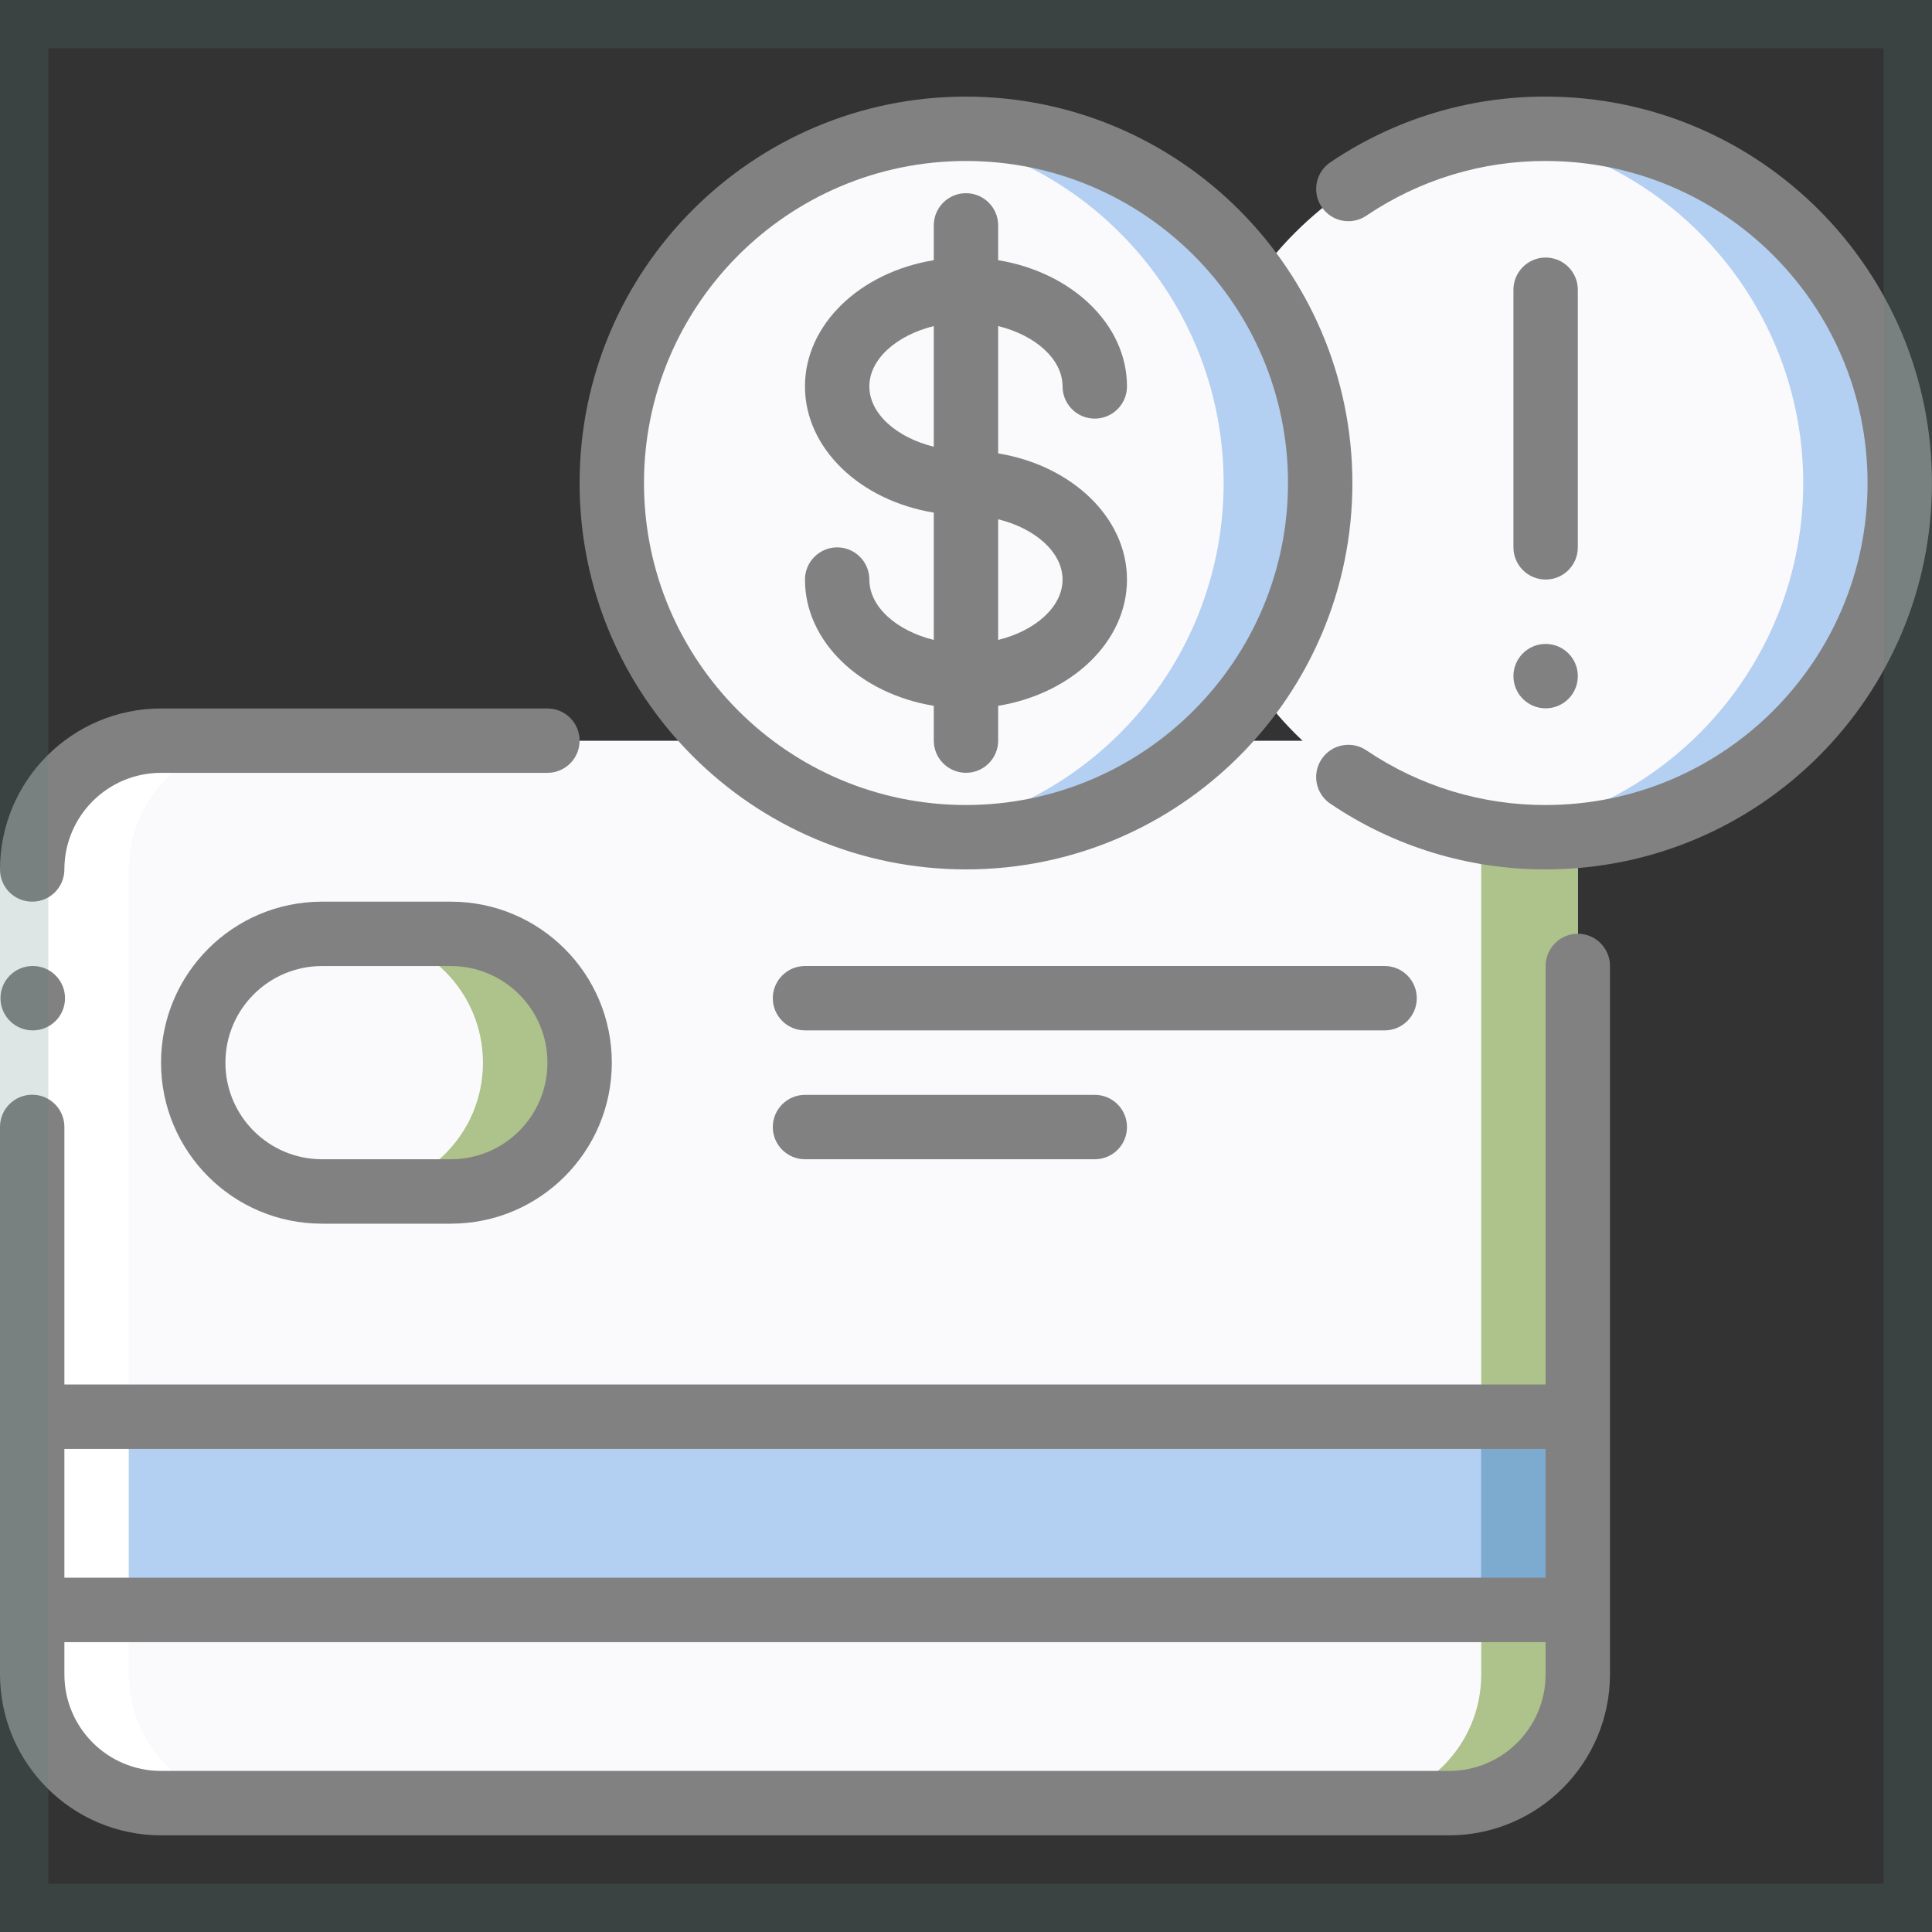<?xml version="1.0" encoding="UTF-8"?>
<svg xmlns="http://www.w3.org/2000/svg" width="40" height="40" viewBox="0 0 40 40" fill="none">
  <rect x="0" y="0" width="40" height="40" fill="#333333" stroke="none"/>
  <g clip-path="url(#clip0_407_1781)">
    <path d="M29.999 15.336H3.333C1.86 15.336 0.666 16.53 0.666 18.003V34.669C0.666 36.142 1.86 37.336 3.333 37.336H29.999C31.472 37.336 32.666 36.142 32.666 34.669V18.003C32.666 16.53 31.472 15.336 29.999 15.336Z" fill="#FAFAFD"></path>
    <path d="M30 15.336H28C29.473 15.336 30.667 16.53 30.667 18.003V34.669C30.667 36.142 29.473 37.336 28 37.336H30C31.473 37.336 32.667 36.142 32.667 34.669V18.003C32.667 16.53 31.473 15.336 30 15.336Z" fill="#ADC38B"></path>
    <path d="M31.999 17.335C36.049 17.335 39.333 14.051 39.333 10.001C39.333 5.951 36.049 2.668 31.999 2.668C27.949 2.668 24.666 5.951 24.666 10.001C24.666 14.051 27.949 17.335 31.999 17.335Z" fill="#FAFAFD"></path>
    <path d="M32 2.668C31.665 2.671 31.331 2.696 31 2.744C34.629 3.239 37.334 6.339 37.334 10.001C37.334 13.664 34.629 16.763 31 17.259C33.714 17.635 36.411 16.465 37.992 14.228C39.573 11.99 39.774 9.057 38.513 6.625C37.252 4.192 34.74 2.666 32 2.668Z" fill="#6CA4E6" fill-opacity="0.5"></path>
    <path d="M0.666 29.336H32.666V33.336H0.666V29.336Z" fill="#6CA4E6" fill-opacity="0.5"></path>
    <path d="M30.666 29.336H32.666V33.336H30.666V29.336Z" fill="#6CA4E6" fill-opacity="0.5"></path>
    <path d="M9.333 19.336H6.667C5.194 19.336 4 20.53 4 22.003C4 23.475 5.194 24.669 6.667 24.669H9.333C10.806 24.669 12 23.475 12 22.003C12 20.53 10.806 19.336 9.333 19.336Z" fill="#FAFAFD"></path>
    <path d="M9.332 19.336H7.332C8.805 19.336 9.999 20.53 9.999 22.003C9.999 23.475 8.805 24.669 7.332 24.669H9.332C10.805 24.669 11.999 23.475 11.999 22.003C11.999 20.53 10.805 19.336 9.332 19.336Z" fill="#ADC38B"></path>
    <path d="M19.999 17.335C24.049 17.335 27.333 14.051 27.333 10.001C27.333 5.951 24.049 2.668 19.999 2.668C15.949 2.668 12.666 5.951 12.666 10.001C12.666 14.051 15.949 17.335 19.999 17.335Z" fill="#FAFAFD"></path>
    <path d="M20 2.668C19.665 2.671 19.331 2.696 19 2.744C22.629 3.239 25.334 6.339 25.334 10.001C25.334 13.664 22.629 16.763 19 17.259C21.714 17.635 24.411 16.465 25.992 14.228C27.573 11.99 27.774 9.057 26.513 6.625C25.252 4.192 22.74 2.666 20 2.668Z" fill="#6CA4E6" fill-opacity="0.5"></path>
    <path d="M3.333 37.332H5.333C3.86 37.332 2.666 36.138 2.666 34.665V17.999C2.666 16.526 3.86 15.332 5.333 15.332H3.333C1.86 15.332 0.666 16.526 0.666 17.999V34.665C0.666 36.138 1.86 37.332 3.333 37.332Z" fill="white"></path>
    <path d="M0 18H1.333V23.333H0V18Z" fill="white"></path>
    <path d="M9.334 18.668H6.667C4.826 18.668 3.334 20.16 3.334 22.001C3.334 23.842 4.826 25.335 6.667 25.335H9.334C11.175 25.335 12.667 23.842 12.667 22.001C12.667 20.16 11.175 18.668 9.334 18.668ZM9.334 24.001H6.667C5.563 24.001 4.667 23.106 4.667 22.001C4.667 20.897 5.563 20.001 6.667 20.001H9.334C10.439 20.001 11.334 20.897 11.334 22.001C11.334 23.106 10.439 24.001 9.334 24.001Z" fill="#828181"></path>
    <path d="M0.68 21.333C0.312 21.335 0.012 21.038 0.01 20.67C0.008 20.302 0.305 20.002 0.673 20H0.68C1.048 20 1.346 20.299 1.346 20.667C1.346 21.035 1.048 21.333 0.68 21.333Z" fill="#828181"></path>
    <path d="M0.667 18.668C1.035 18.668 1.333 18.369 1.333 18.001C1.333 16.897 2.229 16.001 3.333 16.001H11.333C11.701 16.001 12 15.703 12 15.335C12 14.966 11.701 14.668 11.333 14.668H3.333C1.493 14.67 0.002 16.161 0 18.001C0 18.178 0.07 18.348 0.195 18.473C0.32 18.598 0.49 18.668 0.667 18.668Z" fill="#828181"></path>
    <path d="M3.333 37.999H30C31.84 37.996 33.331 36.505 33.333 34.665V19.999C33.333 19.631 33.035 19.332 32.667 19.332C32.298 19.332 32 19.631 32 19.999V28.665H1.333V23.332C1.333 22.964 1.035 22.665 0.667 22.665C0.298 22.665 0 22.964 0 23.332V34.665C0.002 36.505 1.493 37.996 3.333 37.999ZM32 29.999V32.665H1.333V29.999H32ZM1.333 33.999H32V34.665C32 35.77 31.105 36.665 30 36.665H3.333C2.229 36.665 1.333 35.77 1.333 34.665V33.999Z" fill="#828181"></path>
    <path d="M29.333 20.667C29.333 20.299 29.035 20 28.667 20H16.667C16.299 20 16 20.299 16 20.667C16 21.035 16.299 21.333 16.667 21.333H28.667C29.035 21.333 29.333 21.035 29.333 20.667Z" fill="#828181"></path>
    <path d="M16.667 22.668C16.299 22.668 16 22.966 16 23.335C16 23.703 16.299 24.001 16.667 24.001H22.667C23.035 24.001 23.333 23.703 23.333 23.335C23.333 22.966 23.035 22.668 22.667 22.668H16.667Z" fill="#828181"></path>
    <path d="M21.999 8C21.999 8.368 22.298 8.667 22.666 8.667C23.034 8.667 23.333 8.368 23.333 8C23.333 6.712 22.185 5.635 20.666 5.387V4.667C20.666 4.298 20.367 4 19.999 4C19.631 4 19.333 4.298 19.333 4.667V5.387C17.813 5.635 16.666 6.712 16.666 8C16.666 9.288 17.813 10.365 19.333 10.613V13.249C18.566 13.06 17.999 12.567 17.999 12C17.999 11.632 17.701 11.333 17.333 11.333C16.965 11.333 16.666 11.632 16.666 12C16.666 13.288 17.813 14.365 19.333 14.613V15.333C19.333 15.701 19.631 16 19.999 16C20.367 16 20.666 15.701 20.666 15.333V14.613C22.185 14.365 23.333 13.288 23.333 12C23.333 10.712 22.185 9.635 20.666 9.387V6.751C21.433 6.94 21.999 7.433 21.999 8ZM17.999 8C17.999 7.433 18.566 6.94 19.333 6.751V9.249C18.566 9.06 17.999 8.567 17.999 8ZM21.999 12C21.999 12.567 21.433 13.06 20.666 13.249V10.751C21.433 10.94 21.999 11.433 21.999 12Z" fill="#828181"></path>
    <path d="M20 2C15.582 2 12 5.582 12 10C12 14.418 15.582 18 20 18C24.418 18 28 14.418 28 10C27.995 5.584 24.416 2.005 20 2ZM20 16.667C16.318 16.667 13.333 13.682 13.333 10C13.333 6.318 16.318 3.333 20 3.333C23.682 3.333 26.667 6.318 26.667 10C26.663 13.68 23.68 16.663 20 16.667Z" fill="#828181"></path>
    <path d="M31.999 2C30.415 1.996 28.866 2.468 27.553 3.354C27.351 3.485 27.236 3.715 27.251 3.956C27.267 4.196 27.411 4.409 27.628 4.514C27.845 4.618 28.101 4.597 28.299 4.459C29.392 3.722 30.681 3.33 31.999 3.333C35.681 3.333 38.666 6.318 38.666 10C38.666 13.682 35.681 16.667 31.999 16.667C30.681 16.67 29.392 16.278 28.299 15.541C28.101 15.403 27.845 15.382 27.628 15.486C27.411 15.591 27.267 15.804 27.251 16.044C27.236 16.285 27.351 16.515 27.553 16.646C28.866 17.532 30.415 18.003 31.999 18C36.417 18 39.999 14.418 39.999 10C39.999 5.582 36.417 2 31.999 2Z" fill="#828181"></path>
    <path d="M32.667 11.332V5.999C32.667 5.631 32.369 5.332 32.001 5.332C31.633 5.332 31.334 5.631 31.334 5.999V11.332C31.334 11.7 31.633 11.999 32.001 11.999C32.369 11.999 32.667 11.7 32.667 11.332Z" fill="#828181"></path>
    <path d="M32.001 14.665C32.369 14.665 32.667 14.367 32.667 13.999C32.667 13.63 32.369 13.332 32.001 13.332C31.633 13.332 31.334 13.63 31.334 13.999C31.334 14.367 31.633 14.665 32.001 14.665Z" fill="#828181"></path>
  </g>
  <rect x="0.5" y="0.5" width="39" height="39" stroke="#57817F" stroke-opacity="0.2"></rect>
  <defs>
    <clipPath id="clip0_407_1781">
      <rect width="40" height="40" fill="white"></rect>
    </clipPath>
  </defs>
</svg>
